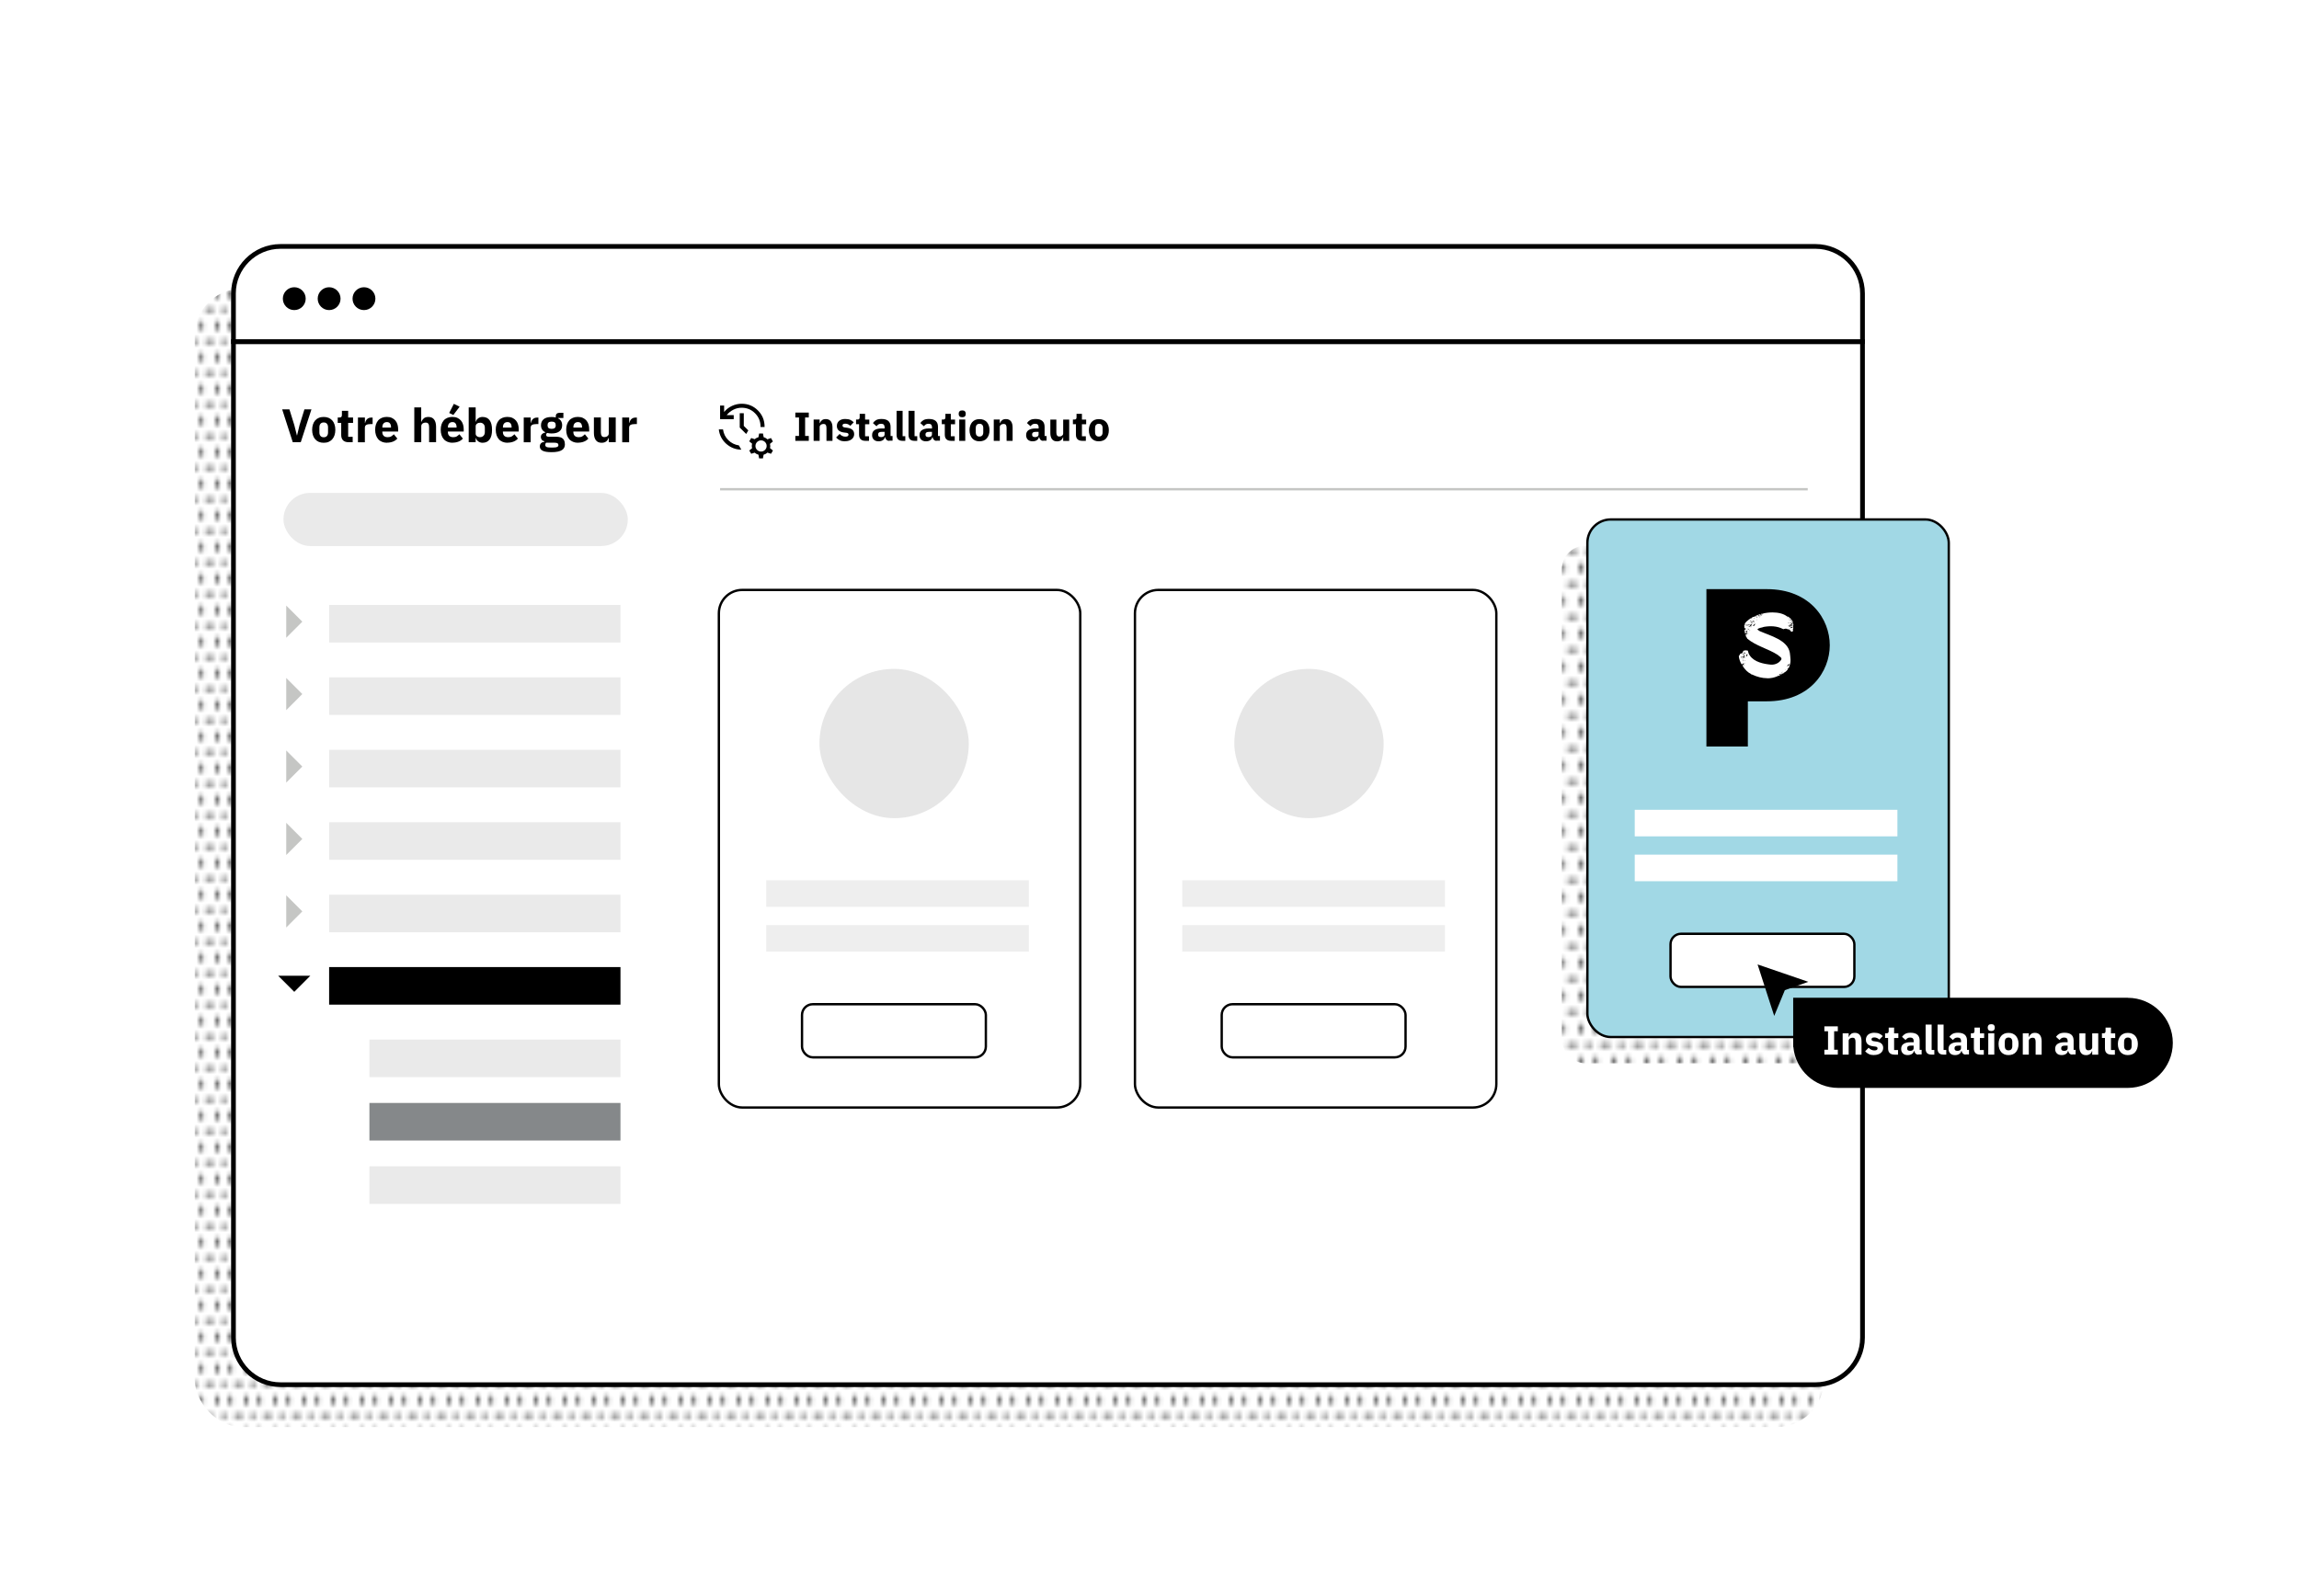 <?xml version="1.0" encoding="UTF-8"?>
<svg xmlns="http://www.w3.org/2000/svg" xmlns:xlink="http://www.w3.org/1999/xlink" viewBox="0 0 488.83 339.37">
  <defs>
    <style>
      .cls-1, .cls-2, .cls-3, .cls-4 {
        stroke: #000;
      }

      .cls-1, .cls-2, .cls-3, .cls-4, .cls-5 {
        stroke-miterlimit: 10;
      }

      .cls-1, .cls-3, .cls-6 {
        fill: #fff;
      }

      .cls-7 {
        fill: #eee;
      }

      .cls-7, .cls-8, .cls-9, .cls-10, .cls-11, .cls-12, .cls-13, .cls-6, .cls-14, .cls-15 {
        stroke-width: 0px;
      }

      .cls-2 {
        fill: #a1d8e5;
      }

      .cls-2, .cls-3, .cls-5 {
        stroke-width: .5px;
      }

      .cls-8 {
        fill: #c5c6c4;
      }

      .cls-16 {
        clip-path: url(#clippath);
      }

      .cls-9, .cls-4, .cls-5 {
        fill: none;
      }

      .cls-10 {
        fill: #eaeaea;
      }

      .cls-11 {
        fill: #000;
      }

      .cls-12 {
        fill: #85888a;
      }

      .cls-13 {
        fill: url(#Pattern);
      }

      .cls-14 {
        fill: #e6e6e6;
      }

      .cls-15 {
        fill: url(#Pattern-2);
      }

      .cls-5 {
        stroke: #c5c6c4;
      }
    </style>
    <clipPath id="clippath">
      <rect class="cls-9" x="0" y="0" width="6.24" height="6.24"/>
    </clipPath>
    <pattern id="Pattern" x="0" y="0" width="6.24" height="6.24" patternTransform="translate(-6232.17 -998.85) scale(.88 .96)" patternUnits="userSpaceOnUse" viewBox="0 0 6.24 6.24">
      <g>
        <rect class="cls-9" x="0" width="6.24" height="6.24"/>
        <g class="cls-16">
          <circle class="cls-11" cx="1.58" cy="0" r=".51"/>
          <circle class="cls-11" cx="4.68" cy="0" r=".51"/>
          <circle class="cls-11" cx="1.58" cy="6.24" r=".51"/>
          <circle class="cls-11" cx="4.68" cy="6.24" r=".51"/>
          <circle class="cls-11" cx="3.12" cy="3.12" r=".51"/>
          <circle class="cls-11" cx="0" cy="3.12" r=".51"/>
          <circle class="cls-11" cx="6.22" cy="3.12" r=".51"/>
        </g>
      </g>
    </pattern>
    <pattern id="Pattern-2" data-name="Pattern" patternTransform="translate(-5335.4 -676.87)" xlink:href="#Pattern"/>
  </defs>
  <g id="Calque_1" data-name="Calque 1">
    <rect class="cls-13" x="41.41" y="61.4" width="346.38" height="242.09" rx="10" ry="10"/>
    <path class="cls-1" d="M49.64,284.5c0,5.5,4.5,10,10,10h326.38c5.5,0,10-4.5,10-10V72.65H49.64v211.85Z"/>
    <path class="cls-1" d="M386.01,52.41H59.64c-5.5,0-10,4.5-10,10v10.24h346.38v-10.24c0-5.5-4.5-10-10-10Z"/>
    <rect class="cls-15" x="332.1" y="116.07" width="76.84" height="110.08" rx="4.97" ry="4.97"/>
    <line class="cls-4" x1="49.64" y1="72.65" x2="396.01" y2="72.65"/>
    <circle class="cls-11" cx="62.57" cy="63.52" r="2.43"/>
    <circle class="cls-11" cx="69.98" cy="63.52" r="2.43"/>
    <circle class="cls-11" cx="77.39" cy="63.52" r="2.43"/>
    <rect class="cls-10" x="69.98" y="128.66" width="61.95" height="7.99"/>
    <g>
      <path class="cls-11" d="M62.25,94.05l-2.25-6.98h1.54l1.04,3.35.55,2.19h.03l.53-2.19,1.04-3.35h1.49l-2.27,6.98h-1.7Z"/>
      <path class="cls-11" d="M68.83,94.17c-.39,0-.73-.06-1.04-.19-.3-.13-.56-.31-.77-.55s-.37-.53-.48-.87-.17-.72-.17-1.14.06-.8.17-1.14c.11-.34.27-.63.48-.87s.47-.42.77-.54c.3-.13.65-.19,1.04-.19s.73.06,1.04.19c.3.13.56.31.77.54s.37.52.49.87c.11.34.17.72.17,1.14s-.06.8-.17,1.14c-.11.34-.28.63-.49.87s-.47.42-.77.55c-.3.13-.65.19-1.04.19ZM68.83,93c.29,0,.52-.09.68-.27.16-.18.24-.44.24-.77v-1.07c0-.33-.08-.59-.24-.77-.16-.18-.39-.27-.68-.27s-.52.09-.68.27c-.16.18-.24.44-.24.77v1.07c0,.33.08.59.24.77.16.18.39.27.68.27Z"/>
      <path class="cls-11" d="M74.12,94.05c-.51,0-.9-.13-1.17-.39-.26-.26-.4-.64-.4-1.14v-2.57h-.74v-1.15h.37c.2,0,.34-.05.41-.14s.11-.24.11-.42v-.86h1.33v1.42h1.04v1.15h-1.04v2.95h.96v1.15h-.88Z"/>
      <path class="cls-11" d="M76.11,94.05v-5.25h1.48v1.14h.05c.03-.15.07-.29.14-.42.07-.14.15-.26.26-.37.11-.11.24-.19.39-.25s.33-.09.54-.09h.26v1.38h-.37c-.43,0-.75.06-.96.17s-.32.32-.32.63v3.07h-1.48Z"/>
      <path class="cls-11" d="M82.29,94.17c-.4,0-.76-.07-1.07-.2s-.58-.31-.79-.55-.38-.53-.49-.87c-.11-.34-.17-.72-.17-1.14s.05-.79.16-1.12c.11-.34.27-.62.48-.87s.47-.42.77-.55.66-.2,1.05-.2c.43,0,.8.07,1.11.22.31.15.56.34.76.59.2.25.34.53.43.85s.13.66.13,1.01v.44h-3.37v.08c0,.34.09.62.28.82.19.2.48.3.88.3.31,0,.56-.06.75-.18s.37-.27.54-.44l.74.92c-.23.27-.54.49-.92.64-.38.15-.8.23-1.29.23ZM82.26,89.77c-.3,0-.53.1-.71.29-.17.2-.25.46-.25.79v.08h1.84v-.09c0-.32-.07-.58-.22-.78-.14-.2-.36-.29-.67-.29Z"/>
      <path class="cls-11" d="M88.08,86.65h1.48v3.04h.06c.09-.27.26-.51.49-.71.23-.2.56-.3.97-.3.54,0,.95.18,1.22.54s.42.87.42,1.54v3.29h-1.48v-3.17c0-.34-.05-.59-.16-.75-.11-.16-.3-.25-.57-.25-.12,0-.24.01-.35.04s-.21.08-.3.14c-.09.07-.16.15-.21.25s-.08.21-.08.33v3.4h-1.48v-7.4Z"/>
      <path class="cls-11" d="M96.23,94.17c-.4,0-.76-.07-1.07-.2s-.58-.31-.79-.55-.38-.53-.49-.87c-.11-.34-.17-.72-.17-1.14s.05-.79.16-1.12c.11-.34.27-.62.48-.87s.47-.42.77-.55.66-.2,1.05-.2c.43,0,.8.07,1.11.22.31.15.56.34.76.59.2.25.34.53.43.85s.13.66.13,1.01v.44h-3.37v.08c0,.34.09.62.28.82.19.2.48.3.88.3.31,0,.56-.06.75-.18s.37-.27.54-.44l.74.92c-.23.27-.54.49-.92.64-.38.15-.8.23-1.29.23ZM96.2,89.77c-.3,0-.53.1-.71.29-.17.2-.25.46-.25.79v.08h1.84v-.09c0-.32-.07-.58-.22-.78-.14-.2-.36-.29-.67-.29ZM96.39,88.26l-.88-.43.99-1.94,1.23.61-1.34,1.76Z"/>
      <path class="cls-11" d="M99.66,86.65h1.48v3.03h.05c.07-.29.24-.53.5-.72.26-.19.57-.28.91-.28.67,0,1.17.23,1.51.7.34.47.51,1.15.51,2.04s-.17,1.58-.51,2.04c-.34.47-.84.71-1.51.71-.17,0-.34-.03-.49-.08s-.29-.12-.42-.21c-.12-.09-.23-.2-.31-.32-.09-.12-.15-.25-.19-.39h-.05v.88h-1.48v-7.4ZM102.11,92.97c.28,0,.51-.1.7-.29s.28-.46.28-.79v-.91c0-.33-.09-.6-.28-.79s-.42-.29-.7-.29-.51.07-.69.21c-.18.14-.28.33-.28.56v1.55c0,.24.09.43.28.56.18.14.42.21.69.21Z"/>
      <path class="cls-11" d="M107.93,94.17c-.4,0-.76-.07-1.07-.2s-.58-.31-.79-.55-.38-.53-.49-.87c-.11-.34-.17-.72-.17-1.14s.05-.79.16-1.12c.11-.34.27-.62.48-.87s.47-.42.77-.55.66-.2,1.05-.2c.43,0,.8.07,1.11.22.31.15.56.34.76.59.2.25.34.53.43.85s.13.66.13,1.01v.44h-3.37v.08c0,.34.09.62.28.82.19.2.48.3.88.3.31,0,.56-.06.75-.18s.37-.27.54-.44l.74.92c-.23.27-.54.49-.92.64-.38.15-.8.23-1.29.23ZM107.9,89.77c-.3,0-.53.1-.71.29-.17.2-.25.46-.25.79v.08h1.84v-.09c0-.32-.07-.58-.22-.78-.14-.2-.36-.29-.67-.29Z"/>
      <path class="cls-11" d="M111.36,94.05v-5.25h1.48v1.14h.05c.03-.15.07-.29.14-.42.07-.14.15-.26.26-.37.11-.11.24-.19.39-.25s.33-.09.54-.09h.26v1.38h-.37c-.43,0-.75.06-.96.17s-.32.32-.32.63v3.07h-1.48Z"/>
      <path class="cls-11" d="M120.12,94.43c0,.28-.05.53-.14.74-.1.21-.25.39-.48.54-.22.15-.51.26-.88.34-.36.08-.81.12-1.34.12-.45,0-.84-.03-1.16-.08s-.57-.14-.77-.24c-.2-.1-.34-.23-.43-.38-.09-.15-.14-.32-.14-.51,0-.29.09-.52.26-.69.17-.17.41-.27.72-.31v-.11c-.25-.05-.44-.16-.57-.33-.13-.17-.19-.37-.19-.6,0-.14.03-.26.08-.37s.13-.19.22-.27c.09-.08.2-.14.31-.19.12-.05.24-.08.36-.11v-.04c-.32-.15-.56-.35-.71-.6s-.23-.55-.23-.89c0-.53.18-.96.55-1.28.37-.32.93-.48,1.7-.48.35,0,.64.03.89.1v-.2c0-.28.07-.48.21-.61.14-.12.33-.18.58-.18h.83v1.1h-1.16v.06c.31.15.53.35.68.6s.22.55.22.9c0,.53-.19.95-.56,1.26s-.93.47-1.69.47c-.34,0-.65-.04-.93-.11-.15.1-.23.24-.23.42,0,.13.05.22.14.29s.26.1.49.1h1.52c.64,0,1.11.13,1.4.4s.43.64.43,1.13ZM118.73,94.63c0-.15-.06-.27-.18-.35-.12-.08-.33-.12-.63-.12h-1.8c-.07.07-.12.14-.14.22-.03.08-.04.17-.04.25,0,.19.08.33.25.42.17.09.45.13.85.13h.6c.4,0,.68-.04.85-.13.17-.09.25-.23.25-.42ZM117.3,91.21c.29,0,.51-.06.65-.18.14-.12.21-.3.21-.53v-.12c0-.23-.07-.41-.21-.53s-.36-.18-.65-.18-.51.06-.66.18-.21.3-.21.53v.12c0,.23.07.41.21.53.14.12.36.18.66.18Z"/>
      <path class="cls-11" d="M122.91,94.17c-.4,0-.76-.07-1.07-.2s-.58-.31-.79-.55-.38-.53-.49-.87c-.11-.34-.17-.72-.17-1.14s.05-.79.16-1.12c.11-.34.27-.62.48-.87s.47-.42.77-.55.66-.2,1.05-.2c.43,0,.8.07,1.11.22.31.15.56.34.76.59.2.25.34.53.43.85s.13.66.13,1.01v.44h-3.37v.08c0,.34.09.62.28.82.19.2.48.3.88.3.31,0,.56-.06.75-.18s.37-.27.54-.44l.74.92c-.23.27-.54.49-.92.64-.38.15-.8.23-1.29.23ZM122.88,89.77c-.3,0-.53.1-.71.29-.17.2-.25.46-.25.79v.08h1.84v-.09c0-.32-.07-.58-.22-.78-.14-.2-.36-.29-.67-.29Z"/>
      <path class="cls-11" d="M129.44,93.17h-.05c-.05.13-.11.26-.19.38-.08.12-.17.23-.29.32-.12.09-.26.17-.42.22s-.35.08-.57.08c-.54,0-.95-.18-1.22-.54s-.42-.87-.42-1.54v-3.3h1.48v3.17c0,.32.06.57.17.74.11.17.31.26.58.26.11,0,.23-.02.34-.05s.21-.08.3-.15c.09-.06.16-.14.21-.23.05-.09.08-.2.08-.33v-3.41h1.48v5.25h-1.48v-.88Z"/>
      <path class="cls-11" d="M132.3,94.05v-5.25h1.48v1.14h.05c.03-.15.07-.29.14-.42.07-.14.15-.26.26-.37.11-.11.24-.19.39-.25s.33-.09.54-.09h.26v1.38h-.37c-.43,0-.75.06-.96.17s-.32.32-.32.63v3.07h-1.48Z"/>
    </g>
    <g>
      <path class="cls-11" d="M169.11,93.76v-1.04h.78v-3.93h-.78v-1.04h2.86v1.04h-.78v3.93h.78v1.04h-2.86Z"/>
      <path class="cls-11" d="M173,93.76v-4.53h1.28v.77h.05c.08-.24.22-.44.42-.61.2-.17.48-.26.84-.26.47,0,.82.16,1.06.47.24.31.36.75.36,1.33v2.84h-1.28v-2.74c0-.29-.05-.51-.14-.65-.09-.14-.26-.21-.49-.21-.1,0-.2.01-.3.04-.1.03-.19.07-.26.12-.08.06-.14.13-.19.21-.05.08-.07.18-.07.29v2.93h-1.28Z"/>
      <path class="cls-11" d="M179.68,93.86c-.44,0-.81-.07-1.1-.21-.3-.14-.57-.34-.8-.6l.75-.76c.16.18.34.32.54.42.2.1.42.16.67.16s.43-.04.53-.12c.1-.08.15-.18.15-.32,0-.21-.15-.34-.46-.38l-.49-.06c-1.02-.13-1.53-.59-1.53-1.4,0-.22.04-.42.12-.6.08-.18.2-.34.35-.47.15-.13.34-.23.55-.3.22-.07.46-.11.73-.11.24,0,.44.02.62.05.18.03.34.08.48.14s.27.13.39.22c.12.09.23.19.35.3l-.73.75c-.14-.14-.31-.26-.49-.34-.18-.08-.37-.12-.56-.12-.22,0-.37.03-.47.1s-.14.16-.14.28c0,.12.03.21.1.28.07.07.19.11.38.14l.51.07c1,.13,1.49.59,1.49,1.36,0,.22-.05.42-.14.6-.09.18-.22.34-.39.48-.17.13-.37.24-.61.31-.24.08-.5.11-.8.11Z"/>
      <path class="cls-11" d="M184.01,93.76c-.44,0-.78-.11-1.01-.34-.23-.22-.34-.55-.34-.98v-2.22h-.64v-.99h.32c.17,0,.29-.04.35-.12.06-.08.1-.2.1-.36v-.74h1.15v1.23h.9v.99h-.9v2.55h.83v.99h-.76Z"/>
      <path class="cls-11" d="M189.07,93.76c-.23,0-.42-.07-.57-.22-.15-.14-.25-.34-.29-.58h-.05c-.07.29-.22.52-.46.67-.24.15-.53.23-.87.23-.46,0-.8-.12-1.04-.36-.24-.24-.36-.56-.36-.96,0-.48.17-.83.52-1.06.35-.23.82-.35,1.42-.35h.72v-.29c0-.22-.06-.39-.17-.52-.12-.13-.31-.19-.58-.19-.25,0-.45.05-.6.16-.15.11-.27.23-.37.37l-.76-.68c.18-.27.42-.49.69-.64.28-.15.66-.23,1.13-.23.64,0,1.13.14,1.45.42s.48.69.48,1.23v1.98h.42v.99h-.71ZM187.31,92.97c.21,0,.4-.05.55-.14.15-.09.23-.24.23-.45v-.53h-.62c-.5,0-.75.17-.75.5v.13c0,.17.05.29.16.36s.25.12.44.12Z"/>
      <path class="cls-11" d="M191.91,93.76c-.44,0-.76-.11-.96-.32s-.31-.52-.31-.92v-5.14h1.28v5.39h.57v.99h-.58Z"/>
      <path class="cls-11" d="M194.45,93.76c-.44,0-.76-.11-.96-.32s-.31-.52-.31-.92v-5.14h1.28v5.39h.57v.99h-.58Z"/>
      <path class="cls-11" d="M199.15,93.76c-.23,0-.42-.07-.57-.22-.15-.14-.25-.34-.29-.58h-.05c-.07.29-.22.52-.46.67-.24.15-.53.23-.87.23-.46,0-.8-.12-1.04-.36-.24-.24-.36-.56-.36-.96,0-.48.17-.83.52-1.06.35-.23.82-.35,1.42-.35h.72v-.29c0-.22-.06-.39-.17-.52-.12-.13-.31-.19-.58-.19-.25,0-.45.05-.6.16-.15.11-.27.23-.37.37l-.76-.68c.18-.27.42-.49.69-.64.28-.15.66-.23,1.13-.23.64,0,1.13.14,1.45.42s.48.69.48,1.23v1.98h.42v.99h-.71ZM197.38,92.97c.21,0,.4-.05.55-.14.15-.09.23-.24.23-.45v-.53h-.62c-.5,0-.75.17-.75.5v.13c0,.17.05.29.16.36s.25.12.44.12Z"/>
      <path class="cls-11" d="M202.24,93.76c-.44,0-.78-.11-1.01-.34-.23-.22-.34-.55-.34-.98v-2.22h-.64v-.99h.32c.17,0,.29-.04.35-.12.06-.08.1-.2.1-.36v-.74h1.15v1.23h.9v.99h-.9v2.55h.83v.99h-.76Z"/>
      <path class="cls-11" d="M204.6,88.74c-.26,0-.45-.06-.57-.18-.12-.12-.18-.27-.18-.45v-.19c0-.18.06-.33.18-.45.12-.12.31-.18.57-.18s.45.06.56.18c.12.12.18.27.18.45v.19c0,.18-.06.33-.18.45-.12.12-.31.18-.56.18ZM203.96,89.23h1.28v4.53h-1.28v-4.53Z"/>
      <path class="cls-11" d="M208.27,93.86c-.33,0-.63-.05-.89-.16s-.48-.27-.66-.47c-.18-.21-.32-.46-.42-.75-.1-.29-.15-.62-.15-.98s.05-.69.15-.98c.1-.29.24-.54.42-.75.18-.2.4-.36.66-.47s.56-.16.89-.16.63.05.89.16.48.27.67.47c.18.21.32.45.42.75.1.29.15.62.15.98s-.05.69-.15.98c-.1.29-.24.54-.42.75-.18.21-.4.37-.67.47s-.56.16-.89.16ZM208.27,92.85c.25,0,.45-.08.59-.23.14-.16.21-.38.21-.67v-.92c0-.29-.07-.51-.21-.67-.14-.16-.33-.23-.59-.23s-.45.08-.59.23-.21.38-.21.67v.92c0,.29.07.51.21.67s.33.23.59.23Z"/>
      <path class="cls-11" d="M211.3,93.76v-4.53h1.28v.77h.05c.08-.24.22-.44.42-.61.2-.17.48-.26.84-.26.47,0,.82.16,1.06.47.24.31.36.75.36,1.33v2.84h-1.28v-2.74c0-.29-.05-.51-.14-.65-.09-.14-.26-.21-.49-.21-.1,0-.2.01-.3.04-.1.03-.19.07-.26.12-.08.06-.14.13-.19.21-.05.08-.07.18-.07.29v2.93h-1.28Z"/>
      <path class="cls-11" d="M221.82,93.76c-.23,0-.42-.07-.57-.22-.15-.14-.25-.34-.29-.58h-.05c-.07.29-.22.52-.46.67-.24.15-.53.23-.87.23-.46,0-.8-.12-1.04-.36-.24-.24-.36-.56-.36-.96,0-.48.17-.83.52-1.06.35-.23.82-.35,1.42-.35h.72v-.29c0-.22-.06-.39-.17-.52-.12-.13-.31-.19-.58-.19-.25,0-.45.05-.6.16-.15.11-.27.23-.37.37l-.76-.68c.18-.27.42-.49.69-.64.28-.15.66-.23,1.13-.23.64,0,1.13.14,1.45.42s.48.69.48,1.23v1.98h.42v.99h-.71ZM220.05,92.97c.21,0,.4-.05.55-.14.15-.09.23-.24.23-.45v-.53h-.62c-.5,0-.75.17-.75.5v.13c0,.17.05.29.16.36s.25.12.44.12Z"/>
      <path class="cls-11" d="M226.06,93h-.04c-.04.12-.09.22-.16.33s-.15.2-.25.28c-.1.08-.23.14-.37.19s-.3.07-.49.07c-.47,0-.82-.15-1.06-.46-.24-.31-.36-.75-.36-1.32v-2.85h1.28v2.74c0,.28.05.49.15.64.1.15.26.22.5.22.1,0,.2-.01.29-.04.1-.03.18-.07.26-.13.07-.05.13-.12.18-.2.05-.08.07-.18.07-.29v-2.94h1.28v4.53h-1.28v-.76Z"/>
      <path class="cls-11" d="M230.12,93.76c-.44,0-.78-.11-1.01-.34-.23-.22-.34-.55-.34-.98v-2.22h-.64v-.99h.32c.17,0,.29-.04.35-.12.06-.08.1-.2.1-.36v-.74h1.15v1.23h.9v.99h-.9v2.55h.83v.99h-.76Z"/>
      <path class="cls-11" d="M233.64,93.86c-.33,0-.63-.05-.89-.16s-.48-.27-.66-.47c-.18-.21-.32-.46-.42-.75-.1-.29-.15-.62-.15-.98s.05-.69.15-.98c.1-.29.24-.54.42-.75.18-.2.4-.36.66-.47s.56-.16.89-.16.63.05.89.16.48.27.67.47c.18.21.32.45.42.75.1.29.15.62.15.98s-.05.69-.15.98c-.1.29-.24.54-.42.75-.18.21-.4.37-.67.47s-.56.16-.89.16ZM233.64,92.85c.25,0,.45-.08.59-.23.14-.16.21-.38.21-.67v-.92c0-.29-.07-.51-.21-.67-.14-.16-.33-.23-.59-.23s-.45.08-.59.23-.21.38-.21.67v.92c0,.29.07.51.21.67s.33.23.59.23Z"/>
    </g>
    <rect class="cls-2" x="337.52" y="110.48" width="76.84" height="110.08" rx="4.97" ry="4.97"/>
    <path class="cls-11" d="M362.83,125.3h12.84c9.21,0,13.39,6.39,13.39,11.93s-4.18,11.93-13.39,11.93h-4.03v9.61h-8.81v-33.48Z"/>
    <path class="cls-6" d="M375.79,144.25c-1.12,0-2.25-.31-3.25-.79-.08,0-.17-.04-.23-.08-.14-.19-.37-.21-.54-.37-.48-.31-1.12-1.16-1.14-1.24-.04-.1-.21-.33-.04-.37.06-.02.08-.06.15-.1-.02-.02-.04-.02-.02-.04.04-.02.1-.06.14-.06.04.02.04,0,.06-.02-.06,0-.1.02-.08-.06-.06.04-.14,0-.04-.04h-.02s-.06.02-.08,0c-.02-.02-.04-.02-.04.02-.04.04-.12.06-.17.1.02,0,.04,0,.04.02l-.19.1c-.31-.43-.58-1.22-.62-1.76,0-.12.21-.19.17-.27.06-.17.19-.33.37-.35-.06.12.31.12.14-.02.02-.02,0-.02-.02-.02.25-.14.29-.5.29-.5.06.06.14.04.14-.04.15-.02.35-.06.62-.04-.17-.02-.06.12.04.04-.04-.02-.06-.02-.04-.04.41,0,.12.39.62,1.08.93,1.41,2.96,1.82,4.53,1.96.87.04,1.72-.35,2.17-1.08.21-.45-.5-.7-.74-.99-2.07-1.34-4.61-1.88-6.5-3.47,0-.19-.46-.56-.29-.66.06-.02.17,0,.19-.08-.12-.06-.27.1-.33-.1.04-.02.06-.04.08-.02.08,0,.14-.1.23-.06-.02,0-.04-.02-.08-.04l.14-.04c.06-.02.06.06.12,0-.04,0-.08-.02-.12-.04.04,0,.08-.02.12-.02-.1,0-.23-.08-.06-.1-.06,0-.08-.04-.12-.06-.06.04-.15.08-.23.08-.12.41-.21-.58-.25-.81.08.04.08.02.02.08.06,0,.1-.02.15.04-.02-.04-.04-.08,0-.12.08.02.21-.25.06-.1-.1-.04.12-.12.02-.19-.02-.04-.04-.02-.06,0-.19.19-.23-.04-.19-.21.02-.12-.15-.5.12-.41-.35-.37.85-1.22,1.2-1.45.02-.02.06-.04.04,0,.06.04.12.04.17.02.08,0,0-.12-.02-.06,0,.06-.06,0-.1-.02.02,0,.04-.02.06-.02.14-.08.41-.29.6-.27.04.02.06.04.1,0-.02-.02.02-.04.06-.06q-.06-.04.02-.02c-.08-.08.14-.06.14-.02,0,.06.08,0,.1.06.12.06.02-.04,0-.08-.02-.06-.04-.06-.08-.08.1-.04.21-.1.31-.1.04,0,.06.02.04-.02.04-.06.12-.06.19-.08.14,0,.31-.19.43-.08.04.08.06.02.1-.04.06.02.08.06.1.1.06-.02.02-.04-.02-.06,0-.06-.02-.06-.06-.1.1,0,.23-.08.33-.06.04.06.21.04.12-.04.62-.15,1.32-.23,2.03-.23,1.18,0,2.36.25,3.14.89.04,0,.06-.02.1-.02.02-.04.52.33.66.5.02.02.1.06.04.06-.04,0-.08,0-.06.06-.02.04-.23.17-.1.14-.04.08.17,0,.19-.04-.17.02.06-.21-.02-.08.02-.02.04-.02.06-.02-.02.04,0,.04.06.04.06.08.14.19.06.29.04,0,.06-.04.06.02.04,0,.08-.04.08.02-.04.04-.02.04.02.02q.04.06-.02.08c.02-.1-.08,0-.12,0,.08.14.25-.06.21.14,0,.08-.02.08-.08.08,0,.06-.02.06-.06.06-.08,0-.12.06-.19.1.04-.02.08-.02.12-.04-.06.1-.14.1-.23.19.04.04-.02.06,0,.1-.06-.02-.1.1-.08,0-.06-.02-.1.06-.17.06-.02.02-.23.08-.14.08-.08.04.08.08-.06.1.02.02.06.04.08.02-.02.12.04.08.12.06.02-.02.06-.02.02-.08.04-.06,0-.04-.06-.02,0-.02.04-.04.06-.06t.02-.04c0,.06.04.02.08.02.02.06,0,.08-.06.12.12.06-.04.08-.02.17h.04s-.02.02,0,.04c-.02.02,0,.04.04.02-.02-.04,0-.06.04-.06-.02,0-.02-.02,0-.04t.04-.02s0-.02.02-.04c-.02.02-.04.02-.06.02.04-.04.02-.04,0-.08.08-.04.19-.08.27-.02,0,.02-.02.04-.02.04.02,0,.06,0,.04-.04.06,0,.06-.08.1-.04h.06c0-.06.04-.1,0-.15-.02,0-.02.02-.02.02-.02.1-.17.08-.21.04.02,0,.04,0,.02-.02-.04.02-.1-.04-.06-.08.06-.08.12,0,.19.02.02.02.04,0,.04,0,0-.02.02-.04.04-.04-.04-.02-.06-.06-.06-.1-.02-.04-.06-.1,0-.12t.04-.04c.12-.04.21.23.17.33,0,.08-.06.19-.06.27.04.06-.06.06-.06.1.23-.02-.08.17.06.1-.02.04-.1.02-.1.08.02.06.06.02.08-.02.17.04,0,.33-.06.41.14,0,.08.17.06.25-.06.04-.02.1-.04.17-.08.17-.31.06-.43-.02-.17-.1-.14-.35-.35-.37-.21-.08-.43-.06-.6-.17-.17-.06-.31.06-.45.04-.12.02-.15.12-.27.02-1.28-.66-2.69-.68-4.05-.45-.46.21-1.06.14-1.39.56.1.1.37.23.52.35,2.3,1.01,5.9,1.88,6.39,4.59.1.95.31,1.9-.08,2.83-.06.12-.1.58-.31.43.1.19,0,.08-.1.06,0,.06.06.14.1.08.04.1-.02.04-.08.02-.06.06,0,.04.04.06-.08.02-.04.08.02.04-.23.31-.54.62-.89.75.08.06-.1.1-.17.17-.04,0-.06-.04-.1-.06.02.04.06.08,0,.04,0,.12-.25-.04-.06.1-.04,0-.08-.06-.12-.02-.04.04.02.04.04.08-.17.1-.12.08-.25-.02-.04-.02-.04.02-.06-.02-.04-.04-.08.04-.12,0-.04-.02-.06-.02-.06.02-.1-.04-.06.08-.02.12,0-.06.08-.06.12-.04-.06.02.06.06.08.06.06,0,.08-.06.12-.02-.08.04-.21.17-.25,0,0,.02-.02.02-.04.04.14.08-.06.12-.12.19-.04.02-.06,0-.08-.02-.04-.06-.1-.04-.14-.02-.04.04,0,.06.02.1-.04.04-.1.06-.17.04-.68.31-1.41.43-2.13.43M370.09,139.56s-.08-.02-.08.02c.02,0,.06,0,.08-.02M370.23,139.99s-.1-.02-.14.04c.04-.02.14-.02.14-.04M370.19,139.7s-.15.08-.06.1c.06,0,.12-.08.06-.1M370.29,139.87c-.08-.02-.08.02-.08.1.08-.02.12-.02.08-.1M370.83,139.8c.08-.04.15-.04.08-.1.02-.04.08-.08,0-.1.04,0,.04-.02.04-.04.02-.02.12-.04.04-.08-.04,0-.08.02-.12,0-.06-.02-.06.04-.12.04.06.1-.08.02-.04.08-.1-.04-.1.12-.19.06,0-.02-.02-.02-.04,0-.04.04.02.06-.02.08-.02.04-.1.06-.06,0-.02,0-.02-.02,0-.04-.06,0-.19,0-.17.1.02.08.1,0,.15,0h.1s.06-.08.1-.06c.06-.04.1,0,.14.02q-.02.06.02.06c.02-.06.06-.02.08-.02M370.29,139.66h-.06s.04.04.06,0M370.44,139.39c-.06-.02-.1,0-.12.04.04,0,.08-.02.12-.04M370.62,140.03s.08,0,.1-.06c.04-.06.12-.06.19-.08-.06,0-.14.02-.17-.06-.04.02-.08.08-.12.1-.04,0-.04.02-.02.06h-.1c.06.04-.1,0-.08.08.06-.04.14-.04.21-.04M370.58,139.31s-.06-.02-.1,0c.04.02.08.06.1,0M370.71,139.14c.06-.06.02-.1-.04-.06-.04.06-.08.02-.14.04.02.04-.02.04-.02.04-.06.06.08.08.06.04.04-.04.1-.02.15-.06M370.79,140.45c-.19-.04.06-.17-.29-.06t.04.02s.08,0,.1.04c0,.06.06.04.08.04s.04-.02.06-.04M370.52,139.04h.06s-.04-.04-.06,0M370.77,141.52s.12-.02.12-.1c-.1,0-.21.06-.29.12.06.04.12,0,.17-.02M370.62,140.59s.08.04.1.02c.02-.04-.08-.02-.1-.02M370.95,139.18s-.04,0-.06.02c-.02.06-.1.02-.14.02-.17.08.06.14.14.1.08-.04.02-.1.06-.14M370.83,139.39c0-.06-.08,0-.12,0,.04,0,.1.04.12,0M370.91,138.91c-.12,0,.02-.04-.06-.06.17-.1.1-.08-.06-.08-.08.1.08.06-.04.1.06.06-.04.17.04.23,0-.04.06-.14.12-.19M370.93,140.78h-.1s.08.02.1,0M371.12,138.96s-.14-.08-.04-.08c.14.04.08-.08-.02-.06.02.06-.02.02-.04.02-.06-.02-.08.04-.12.06.06,0,.08.02.06.08.06-.02.12-.02.17-.02M371,140.53s-.12.02-.06.06c.04,0,.06-.04.06-.06M371.08,139.87c-.06,0-.17-.04-.14.06.02.06.12,0,.14-.06M371.08,141.07s-.12-.04-.14.02c.08-.02.06.08.1.04-.02-.02.02-.04.04-.06M371.08,138.75c-.08-.06-.14.08-.02.06h.02c.12-.08-.14,0,0-.06M371,140.63h.08s-.04-.04-.08,0M371.16,140.42s-.12-.04-.14.06c.04-.02.17-.02.14-.06M371.04,139.78c.02.06.04.06.08.04-.02-.02-.04-.02-.08-.04M371.14,140.53s-.06,0-.1,0c.06.04.08.02.1,0M371.18,138.96c-.06-.02-.06.02-.06.06.06.02.04-.02.06-.06M371.55,134.51c.04.06-.06.02-.08,0,.02-.06.04-.1.04-.19-.04.04-.23.02-.08,0-.04-.1.1,0,.14,0,.06-.06-.02-.04-.08-.06-.02-.08-.15-.14-.21-.1.02-.06-.04-.04-.08-.06-.17.04.27.23.06.19.06.02,0,.08-.04.06-.04.08.06.14.15.1.14-.02-.08.06.06.1.02-.02.04,0,.06.02h.14s-.04-.04-.08-.06M371.35,139.51c-.02.1.02.08.08.08-.02-.02.02-.04.02-.06-.04-.02-.02-.04.02-.04.02.02.04.02.06,0,0-.06-.04-.12.04-.17-.04,0-.02-.04,0-.06-.08-.08-.19-.02-.27.02.02.02.04.04,0,.08.02,0,.04-.02.06-.02-.06.06.04.08-.04.1-.06,0-.08,0-.06.08-.04,0-.08,0-.06.06.06-.02.08-.04.14-.08M371.35,133.02s-.04-.02-.04-.02c.1-.06.08.04.21.06-.08-.14-.19-.06-.1-.23-.08.06-.31-.02-.15.1h-.04s.06.02.06.04c-.08-.06-.06.06-.08.12.04-.04.06-.1.14-.08M371.22,133.83s.1,0,.08.08c.06-.08.12-.12-.08-.08M371.55,139.14c-.06,0-.14,0-.21.06.08-.02.23.02.21-.06M371.41,133.1s.12.04.14.02c-.04-.02-.08-.06-.14-.02M371.47,132.9s-.04,0-.04.04c.04,0,.12,0,.04-.04M371.64,139.08c-.06-.04-.1-.02-.14.04.06.02.1-.02.14-.04M372.3,133.08c.06,0,.15-.06.1-.1-.02-.02.04-.04.06-.06.23.02-.06-.1-.08-.14,0,.06-.02.04-.08.02.02.04-.02.06-.04.08t-.04.02c-.1-.08-.12.02-.19.02-.04-.14-.1-.04-.1.02-.04,0-.06,0-.04.04-.06-.02-.1-.04-.02-.06-.04-.04-.02-.04,0-.06-.06-.02-.12-.04-.19,0-.04,0,.02-.04.02-.06s-.04-.04-.06-.02c-.02.02-.06,0-.08.06.04.08.17-.04.12.12,0,.02.02.04.06,0,.02,0,.06.02.1.04.04.02.1-.04.17-.04,0,.04.02.04.04.04.04-.02.06.04.08.06-.06.1-.02.08.06.04-.04.1.1.04.14.06-.04-.04.02-.06-.04-.08M371.6,132.96c.02.06,0,.08-.04.1.1.12.21-.08.04-.1M371.78,133.87c.06-.06-.08-.1.06-.1-.08-.06-.17-.04-.27-.06.02.06.08.06.12.08-.06.08.02.08.04.15.02-.04.14,0,.04-.06M371.62,132.52c-.08,0,.04.06.06.02-.02,0-.04-.02-.06-.02M371.6,134.01s.04.08.1.04t-.1-.04M371.66,134.12s-.04-.02-.06.02c.02,0,.06.02.06-.02M371.72,134.76c.1-.02-.02-.1-.08-.04.04.02.06.04.04.08.04.02.04-.02.04-.04M371.84,134.36l-.15-.06s.06.06.15.06M372.22,133.29c-.06-.02-.1-.04-.1-.12-.06,0-.08.06-.14.06s-.06,0-.06.04c-.04,0-.06,0-.1-.02t.02.04c-.33-.08.12.12.21.02.04-.02.12-.02.19-.02M371.74,132.75s.04.06.06.02c-.02-.02-.04-.02-.06-.02M371.89,134.12s.1-.04.14,0c.02.04.04.02.08.02-.04-.04-.27-.1-.23-.02M371.91,134.22s.06,0,.08.02c0-.06-.04-.06-.08-.02M371.93,133.49l.04.06s0-.06-.04-.06M371.95,132.52h.1s-.06-.04-.1,0M372.01,134.05h.17s-.1-.1-.17,0M372.11,132.05s-.06.02-.02.04c.02-.02.04-.02.02-.04M372.3,132.01c.15-.1-.1-.12-.1-.06.06,0,.04.02,0,.02-.08.06.08.17.12.1.06-.04,0-.08-.02-.06M372.18,132.44s.04.1.08.06c0-.04-.04-.06-.08-.06M372.32,133.31q-.06-.04-.08.02c-.06.06.1.08.12.04.08-.04,0-.04-.04-.06M372.46,132.27c-.06.04-.08,0-.14-.02-.02.06-.17.02-.04.12.04-.02.1-.08.19.02l.06-.12s-.04-.02-.06,0M372.32,132.65s.14.1.12.02c-.04-.02-.06,0-.12-.02M372.61,132.56s.02-.04.06-.06c-.06-.04-.08.04-.12.04-.06-.04-.12-.12-.19-.02-.04.02.02.08.06.06.02.02,0,.02-.02.02.04.04.19.06.21-.04M372.38,132.15c-.06,0,0,.04.04.04,0-.02-.02-.04-.04-.04M372.46,133.31l-.06-.06v.06h.06ZM372.75,132.19s-.04-.04.02-.06c-.08-.1.08-.02.15-.06-.06-.04-.29-.12-.17-.04-.02.02-.06,0-.08.02.06.04.04.04-.02.04.06.06-.08.06-.06.14h-.1c.06.02.08.06.08.12,0-.04.12-.17.19-.17M372.51,131.76l.06-.08c-.06,0-.06.04-.06.08M372.98,133.1c.08,0,.02-.17.14-.14-.02-.04.02-.06.06-.06-.04-.02-.08-.04-.02-.04-.06-.08-.17-.06-.25-.08,0,.06,0,.08-.04.1.02,0,.04,0,.06.02q-.06.02-.04.08s-.04.02-.04.08c-.04,0,0-.06-.02-.08-.04-.02-.08.02-.08.06-.08-.02-.17.1-.02.04l.02.02c.06-.06.1-.02.02.04.19.1.06-.14.21-.04M372.92,132.21c.1.06.17.04.06-.04-.04.02-.06,0-.1-.04-.02.02-.04.02-.1.02.06.08-.02.15.17.17-.02-.04-.08-.08-.02-.1M372.94,131.16s-.08.02-.08.04c.04.02.06-.02.08-.04M373.09,131.55s0-.17-.04-.06c-.04.02-.02.06-.06.04-.02,0-.04-.04-.04,0-.06-.02-.06.02-.04.06.08.02.12-.08.19-.04M372.98,132.38c-.04-.1-.12.06-.04.04.02-.02,0-.04.04-.04M372.96,132.11c.08-.04.04-.08-.02-.04-.08,0,0,.1.08.08.04-.04-.02-.04-.06-.04M373.02,132.71c.04.06.12.04.19.06.06-.08-.12-.08-.19-.06M373.19,132.67s.06.04.08.04c.12-.02-.02-.08-.08-.04M373.58,131.24c.06,0,.1,0,.17-.02-.06-.02-.06-.04-.02-.06-.08-.1-.25.25-.25.02-.08.02-.04.08,0,.14.04-.02.19,0,.1-.08M373.6,131.84s-.04-.02,0-.06c-.1-.06-.17.04-.08.06.02-.02.06.02.08,0M373.81,130.89s-.1-.04-.1.02c.06.02.12.08.1-.02M373.97,131.03s.1-.04.17-.04c-.02-.02-.17-.04-.06-.04.04.02.06.02.1-.02-.02-.04-.1-.04-.15-.08-.02-.04-.04.02-.08,0-.02.02-.02.06.02.08-.21-.06-.08.15.02.17-.02-.02-.08-.08-.02-.06M374.14,131.26c-.12.02-.08.17-.02.1-.06-.04.04-.08.02-.1M374.12,131.18s.12,0,.19.02c-.02-.1-.15-.04-.19-.02M374.12,131.2s.04.04.04.06c.04-.06.02-.06-.04-.06M374.24,131.01c-.06.02-.14.1-.02.08v-.04s.06-.02.02-.04M374.18,130.72s.04.04.06.06c.02-.04,0-.06-.06-.06M374.35,130.97l-.1-.06s.04.08.1.06M374.49,130.87s.04-.02.06,0c.04.02.06-.04.1-.04h.02c0-.06,0-.08-.06-.12.02.08-.08.06-.12.06.04-.04-.08-.08-.1-.04-.06,0-.06.04-.12.04.02.06.08.12.14.1.04-.02.04.04.08,0M374.39,131.03c-.06-.04-.08-.02-.02.02.04.02.04,0,.02-.02M374.66,130.66c-.04.06.04.06.08.08.02-.04-.06-.06-.08-.08M378.36,143.47c-.17-.06-.1,0-.02.06,0-.02,0-.04.02-.06M378.61,143.18l.1.06c-.06-.08-.06-.1-.1-.06M378.69,143.26l.08.06c-.02-.06-.04-.06-.08-.06M378.75,143.05c.04.08.1.04.19.02-.06,0-.17-.06-.19-.02M378.81,143.13v.04s-.06.02-.02.06c.04-.04.15-.1.02-.1M378.94,143.05l-.06-.06c-.02.06,0,.06.06.06M378.98,142.87s-.04.04-.02.06c-.14.12.17.02.02-.06M379.64,142.49s-.08-.02-.12-.02t0,.06.12-.04M379.91,141.65h-.02c0,.08.17.1.12.02-.04,0-.06-.06-.1-.02M380.01,141.58c-.06.08.12.1.19.08-.06-.02-.1-.06-.19-.08M380.18,131.12s-.06.04-.02.06c-.1.02-.19.06-.06.1.06-.02.23-.21.08-.17M380.28,141.5c.06,0,.08-.02.04-.08.06-.02.08,0,.12.02.04.02.04-.04.06-.06.08.02.12-.06,0-.04v-.02s-.06.02-.1.02c.19-.1-.12-.15-.04-.02-.06.02-.04-.02-.1-.04-.08,0-.02.19-.14.15.04.08-.14.02-.02.1-.1.02.12.1.21.08,0-.04.06-.08-.02-.1M380.22,132.96s-.14-.02-.1.04c.06.02.14.04.1-.04M380.12,132.9l.12-.06c-.06.02-.1,0-.12.06M380.45,132.38s-.21.06-.04-.04c-.06-.02-.1-.02-.1.04-.02-.02-.06-.02-.1.06.06,0,.06.02.04.08.08-.04.1-.1.21-.14M380.28,142c-.06-.02-.06,0-.08.02t.08-.02M380.26,132.56s.04.04.08.02c-.02-.02-.04-.02-.08-.02M380.35,131.88s-.04.02-.04.06c.15-.02.15-.12.04-.06M380.53,133.31l.04-.04c-.02-.06-.1,0-.1-.02-.02,0-.04,0-.06-.02-.06-.04-.1.06-.04.08.06-.02.12.02.17,0M380.51,131.51c-.06-.02-.08.02-.14.06h.04c-.1.04-.02.1.04.04.02-.04.08-.08.06-.1M380.49,132.71s-.08.02-.04.06c.02-.02.06-.02.04-.06M380.49,131.7s-.04.12.02.12c.06-.02-.02-.08-.02-.12M380.61,133.58c.04-.08-.08,0-.12.02.06.04.1.02.12-.02M380.64,132.38c-.08,0-.15.06-.04.1.02-.04.06-.06.04-.1M380.66,131.92s-.1.04-.06.06c.04,0,.14-.08.06-.06M380.64,132.73s.02.1.06.06c0-.04-.04-.02-.06-.06M380.74,133.58s-.12.02-.08.08c.04-.02.06-.04.08-.08M380.86,133.56l.06-.04c0,.06.08.04.12,0l.06-.19s-.04,0-.06.04t-.02-.06s-.02-.02-.02-.02c-.02.02-.04.02-.06,0-.04,0-.06.02-.02.04,0,.02-.04.04-.02.06-.06,0-.1.02-.06-.08-.06.04-.08.04-.12.06v.04c.06.02.02.04-.02.08.06.02.1-.04.14,0-.02.02-.06.04-.06.08.02.02.08.04.08-.02M380.84,132.34c-.06-.02-.23.1-.08.08-.12.08.02.04.06.14.1-.19-.06-.02.02-.23M380.86,131.96s-.08-.02-.1.04c.04-.02.08-.02.1-.04M380.82,132.61c-.06,0-.06.02-.06.08.02-.04.04-.06.06-.08M380.78,131.53c-.04.08.02.1.06.04-.04,0-.06,0-.06-.04M380.78,132.87s.08.02.08.08c-.04.02-.08-.02-.08-.08M380.9,132.07c-.06.08.02.08.08.04,0-.06-.02-.08-.08-.04M380.92,132.19s0,.08-.04.1c.14-.02.21-.12.04-.1M381.03,131.9c.06-.06-.08-.02-.1,0,0,.02-.02.06.02.08,0-.06.04-.08.08-.08M381.01,132.59s-.12-.02-.06.02c.02,0,.04.02.06-.02M381.03,132.09s.06,0,.1.04v-.08s-.06.04-.1.04"/>
    <rect class="cls-6" x="347.59" y="172.23" width="55.85" height="5.65"/>
    <rect class="cls-6" x="347.59" y="181.77" width="55.85" height="5.65"/>
    <rect class="cls-3" x="355.2" y="198.6" width="39.09" height="11.3" rx="2.22" ry="2.22"/>
    <rect class="cls-3" x="241.32" y="125.47" width="76.84" height="110.08" rx="4.97" ry="4.97"/>
    <rect class="cls-7" x="251.39" y="187.22" width="55.85" height="5.65"/>
    <rect class="cls-7" x="251.39" y="196.75" width="55.85" height="5.65"/>
    <rect class="cls-3" x="259.77" y="213.58" width="39.09" height="11.3" rx="2.29" ry="2.29"/>
    <rect class="cls-3" x="152.85" y="125.47" width="76.84" height="110.08" rx="4.97" ry="4.97"/>
    <rect class="cls-7" x="162.92" y="187.22" width="55.85" height="5.65"/>
    <rect class="cls-7" x="162.92" y="196.75" width="55.85" height="5.65"/>
    <rect class="cls-3" x="170.53" y="213.58" width="39.09" height="11.3" rx="2.29" ry="2.29"/>
    <rect class="cls-10" x="60.27" y="104.83" width="73.22" height="11.3" rx="5.65" ry="5.65"/>
    <rect class="cls-14" x="262.45" y="142.26" width="31.75" height="31.75" rx="15.87" ry="15.87"/>
    <rect class="cls-14" x="174.24" y="142.26" width="31.75" height="31.75" rx="15.87" ry="15.87"/>
    <path class="cls-11" d="M153.11,89.16v-2.91h.86v1.36c.47-.55,1.02-.98,1.67-1.28.65-.3,1.34-.46,2.06-.46,1.35,0,2.5.47,3.45,1.42.95.95,1.42,2.1,1.42,3.45v.08h-.86v-.08c0-1.12-.39-2.07-1.17-2.85-.78-.78-1.73-1.17-2.85-1.17-.63,0-1.21.14-1.76.42-.55.28-1.02.66-1.42,1.15h1.5v.86h-2.91ZM152.85,91.33h.88c.13.9.5,1.66,1.13,2.28.63.62,1.38.99,2.25,1.12l.52.91c-1.22-.02-2.29-.44-3.21-1.25-.91-.82-1.44-1.83-1.58-3.05ZM158.65,92.29l-1.36-1.36v-3.04h.86v2.69l.96.96-.45.76ZM161.41,97.49l-.14-.78c-.15-.04-.29-.1-.42-.17-.13-.07-.26-.16-.37-.27l-.75.24-.41-.69.6-.5c-.04-.15-.07-.31-.07-.47s.02-.32.07-.48l-.61-.51.42-.7.75.25c.12-.11.24-.19.37-.26s.27-.13.42-.17l.14-.78h.82l.14.78c.16.04.3.11.43.18.13.08.26.17.36.28l.77-.28.41.73-.62.51c.04.16.06.32.06.46s-.02.29-.06.44l.63.52-.41.69-.78-.25c-.11.11-.23.2-.37.28-.13.07-.28.13-.43.17l-.14.78h-.82ZM161.82,96.04c.33,0,.61-.12.84-.35.23-.23.35-.51.35-.84s-.12-.61-.35-.84c-.23-.23-.51-.35-.84-.35s-.61.12-.84.35c-.23.23-.35.51-.35.84s.12.61.35.84c.23.23.51.35.84.35Z"/>
    <polyline class="cls-8" points="60.86 128.79 64.28 132.22 60.86 135.64"/>
    <rect class="cls-10" x="69.98" y="144.06" width="61.95" height="7.99"/>
    <polyline class="cls-8" points="60.86 144.19 64.28 147.61 60.86 151.04"/>
    <rect class="cls-10" x="69.98" y="159.47" width="61.95" height="7.99"/>
    <polyline class="cls-8" points="60.86 159.61 64.28 163.03 60.86 166.45"/>
    <rect class="cls-10" x="69.98" y="174.87" width="61.95" height="7.99"/>
    <polyline class="cls-8" points="60.86 175 64.28 178.43 60.86 181.85"/>
    <rect class="cls-10" x="69.98" y="190.29" width="61.95" height="7.99"/>
    <rect class="cls-10" x="78.55" y="221.1" width="53.38" height="7.99"/>
    <rect class="cls-12" x="78.55" y="234.58" width="53.38" height="7.99"/>
    <rect class="cls-10" x="78.55" y="248.06" width="53.38" height="7.99"/>
    <polyline class="cls-8" points="60.86 190.42 64.28 193.84 60.86 197.27"/>
    <rect class="cls-11" x="69.98" y="205.68" width="61.95" height="7.99"/>
    <polyline class="cls-11" points="65.99 207.52 62.57 210.95 59.14 207.52"/>
    <line class="cls-5" x1="153.11" y1="104.05" x2="384.37" y2="104.05"/>
  </g>
  <g id="Calque_4" data-name="Calque 4">
    <g>
      <path class="cls-11" d="M452.42,212.21h-71.14v10.47h.04c.45,4.88,4.55,8.7,9.54,8.7h61.56c5.29,0,9.58-4.29,9.58-9.58s-4.29-9.58-9.58-9.58Z"/>
      <path class="cls-11" d="M373.71,205.12c2.74,8.54,3.54,10.95,3.54,10.95l2.26-5.48,4.99-1.77-10.79-3.7Z"/>
    </g>
    <g>
      <path class="cls-6" d="M387.91,224.3v-1.04h.78v-3.93h-.78v-1.04h2.86v1.04h-.78v3.93h.78v1.04h-2.86Z"/>
      <path class="cls-6" d="M391.8,224.3v-4.53h1.28v.77h.05c.08-.24.22-.44.42-.61.2-.17.48-.26.84-.26.47,0,.82.16,1.06.47.24.31.36.75.36,1.33v2.84h-1.28v-2.74c0-.29-.05-.51-.14-.65-.09-.14-.26-.21-.49-.21-.1,0-.2.01-.3.04-.1.03-.19.07-.26.12-.08.06-.14.13-.19.21-.05.08-.07.18-.07.29v2.93h-1.28Z"/>
      <path class="cls-6" d="M398.48,224.4c-.44,0-.81-.07-1.1-.21-.3-.14-.57-.34-.8-.6l.75-.76c.16.18.34.32.54.42.2.1.42.16.67.16s.43-.04.53-.12c.1-.08.15-.18.15-.32,0-.21-.15-.34-.46-.38l-.49-.06c-1.02-.13-1.53-.59-1.53-1.4,0-.22.04-.42.12-.6.08-.18.2-.34.35-.47.15-.13.34-.23.55-.3.22-.07.46-.11.73-.11.24,0,.44.02.62.05.18.03.34.08.48.14s.27.13.39.22c.12.09.23.19.35.3l-.73.75c-.14-.14-.31-.26-.49-.34-.18-.08-.37-.12-.56-.12-.22,0-.37.03-.47.1s-.14.16-.14.28c0,.12.03.21.1.28.07.07.19.11.38.14l.51.07c1,.13,1.49.59,1.49,1.36,0,.22-.05.42-.14.6-.09.18-.22.34-.39.48-.17.13-.37.24-.61.31-.24.08-.5.11-.8.11Z"/>
      <path class="cls-6" d="M402.81,224.3c-.44,0-.78-.11-1.01-.34-.23-.22-.34-.55-.34-.98v-2.22h-.64v-.99h.32c.17,0,.29-.04.35-.12.06-.08.1-.2.1-.36v-.74h1.15v1.23h.9v.99h-.9v2.55h.83v.99h-.76Z"/>
      <path class="cls-6" d="M407.88,224.3c-.23,0-.42-.07-.57-.22-.15-.14-.25-.34-.29-.58h-.05c-.07.29-.22.52-.46.67-.24.15-.53.23-.87.23-.46,0-.8-.12-1.04-.36-.24-.24-.36-.56-.36-.96,0-.48.17-.83.52-1.06.35-.23.82-.35,1.42-.35h.72v-.29c0-.22-.06-.39-.17-.52-.12-.13-.31-.19-.58-.19-.25,0-.45.05-.6.16-.15.11-.27.23-.37.37l-.76-.68c.18-.27.42-.49.69-.64.28-.15.66-.23,1.13-.23.64,0,1.13.14,1.45.42s.48.69.48,1.23v1.98h.42v.99h-.71ZM406.11,223.51c.21,0,.4-.05.55-.14.15-.09.23-.24.23-.45v-.53h-.62c-.5,0-.75.17-.75.5v.13c0,.17.05.29.16.36s.25.12.44.12Z"/>
      <path class="cls-6" d="M410.71,224.3c-.44,0-.76-.11-.96-.32s-.31-.52-.31-.92v-5.14h1.28v5.39h.57v.99h-.58Z"/>
      <path class="cls-6" d="M413.25,224.3c-.44,0-.76-.11-.96-.32s-.31-.52-.31-.92v-5.14h1.28v5.39h.57v.99h-.58Z"/>
      <path class="cls-6" d="M417.95,224.3c-.23,0-.42-.07-.57-.22-.15-.14-.25-.34-.29-.58h-.05c-.07.29-.22.52-.46.67-.24.15-.53.23-.87.23-.46,0-.8-.12-1.04-.36-.24-.24-.36-.56-.36-.96,0-.48.17-.83.52-1.06.35-.23.82-.35,1.42-.35h.72v-.29c0-.22-.06-.39-.17-.52-.12-.13-.31-.19-.58-.19-.25,0-.45.05-.6.16-.15.11-.27.23-.37.37l-.76-.68c.18-.27.42-.49.69-.64.28-.15.66-.23,1.13-.23.64,0,1.13.14,1.45.42s.48.69.48,1.23v1.98h.42v.99h-.71ZM416.18,223.51c.21,0,.4-.05.55-.14.15-.09.23-.24.23-.45v-.53h-.62c-.5,0-.75.17-.75.5v.13c0,.17.05.29.16.36s.25.12.44.12Z"/>
      <path class="cls-6" d="M421.05,224.3c-.44,0-.78-.11-1.01-.34-.23-.22-.34-.55-.34-.98v-2.22h-.64v-.99h.32c.17,0,.29-.04.35-.12.06-.08.1-.2.1-.36v-.74h1.15v1.23h.9v.99h-.9v2.55h.83v.99h-.76Z"/>
      <path class="cls-6" d="M423.4,219.28c-.26,0-.45-.06-.57-.18-.12-.12-.18-.27-.18-.45v-.19c0-.18.06-.33.18-.45.12-.12.31-.18.57-.18s.45.06.56.18c.12.12.18.27.18.45v.19c0,.18-.06.33-.18.45-.12.12-.31.18-.56.18ZM422.76,219.77h1.28v4.53h-1.28v-4.53Z"/>
      <path class="cls-6" d="M427.07,224.4c-.33,0-.63-.05-.89-.16s-.48-.27-.66-.47c-.18-.21-.32-.46-.42-.75-.1-.29-.15-.62-.15-.98s.05-.69.15-.98c.1-.29.24-.54.42-.75.18-.2.4-.36.66-.47s.56-.16.89-.16.63.05.89.16.48.27.67.47c.18.21.32.45.42.75.1.29.15.62.15.98s-.05.69-.15.98c-.1.29-.24.54-.42.75-.18.21-.4.37-.67.47s-.56.16-.89.16ZM427.07,223.39c.25,0,.45-.08.59-.23.14-.16.21-.38.21-.67v-.92c0-.29-.07-.51-.21-.67-.14-.16-.33-.23-.59-.23s-.45.08-.59.23-.21.38-.21.67v.92c0,.29.07.51.21.67s.33.23.59.23Z"/>
      <path class="cls-6" d="M430.1,224.3v-4.53h1.28v.77h.05c.08-.24.22-.44.42-.61.2-.17.48-.26.84-.26.47,0,.82.16,1.06.47.24.31.36.75.36,1.33v2.84h-1.28v-2.74c0-.29-.05-.51-.14-.65-.09-.14-.26-.21-.49-.21-.1,0-.2.01-.3.04-.1.03-.19.07-.26.12-.08.06-.14.13-.19.21-.05.08-.07.18-.07.29v2.93h-1.28Z"/>
      <path class="cls-6" d="M440.62,224.3c-.23,0-.42-.07-.57-.22-.15-.14-.25-.34-.29-.58h-.05c-.07.29-.22.52-.46.67-.24.15-.53.23-.87.23-.46,0-.8-.12-1.04-.36-.24-.24-.36-.56-.36-.96,0-.48.17-.83.52-1.06.35-.23.82-.35,1.42-.35h.72v-.29c0-.22-.06-.39-.17-.52-.12-.13-.31-.19-.58-.19-.25,0-.45.05-.6.16-.15.11-.27.23-.37.37l-.76-.68c.18-.27.42-.49.69-.64.28-.15.66-.23,1.13-.23.64,0,1.13.14,1.45.42s.48.69.48,1.23v1.98h.42v.99h-.71ZM438.86,223.51c.21,0,.4-.05.55-.14.15-.09.23-.24.23-.45v-.53h-.62c-.5,0-.75.17-.75.5v.13c0,.17.05.29.16.36s.25.12.44.12Z"/>
      <path class="cls-6" d="M444.86,223.54h-.04c-.04.12-.09.22-.16.33s-.15.2-.25.28c-.1.08-.23.14-.37.19s-.3.07-.49.07c-.47,0-.82-.15-1.06-.46-.24-.31-.36-.75-.36-1.32v-2.85h1.28v2.74c0,.28.05.49.15.64.1.15.26.22.5.22.1,0,.2-.01.29-.04.1-.03.18-.07.26-.13.07-.05.13-.12.18-.2.05-.08.07-.18.07-.29v-2.94h1.28v4.53h-1.28v-.76Z"/>
      <path class="cls-6" d="M448.92,224.3c-.44,0-.78-.11-1.01-.34-.23-.22-.34-.55-.34-.98v-2.22h-.64v-.99h.32c.17,0,.29-.04.35-.12.06-.08.1-.2.1-.36v-.74h1.15v1.23h.9v.99h-.9v2.55h.83v.99h-.76Z"/>
      <path class="cls-6" d="M452.44,224.4c-.33,0-.63-.05-.89-.16s-.48-.27-.66-.47c-.18-.21-.32-.46-.42-.75-.1-.29-.15-.62-.15-.98s.05-.69.15-.98c.1-.29.24-.54.42-.75.18-.2.4-.36.66-.47s.56-.16.89-.16.63.05.89.16.48.27.67.47c.18.21.32.45.42.75.1.29.15.62.15.98s-.05.69-.15.98c-.1.29-.24.54-.42.75-.18.21-.4.37-.67.47s-.56.16-.89.16ZM452.44,223.39c.25,0,.45-.08.59-.23.14-.16.21-.38.21-.67v-.92c0-.29-.07-.51-.21-.67-.14-.16-.33-.23-.59-.23s-.45.08-.59.23-.21.38-.21.67v.92c0,.29.07.51.21.67s.33.23.59.23Z"/>
    </g>
  </g>
</svg>
